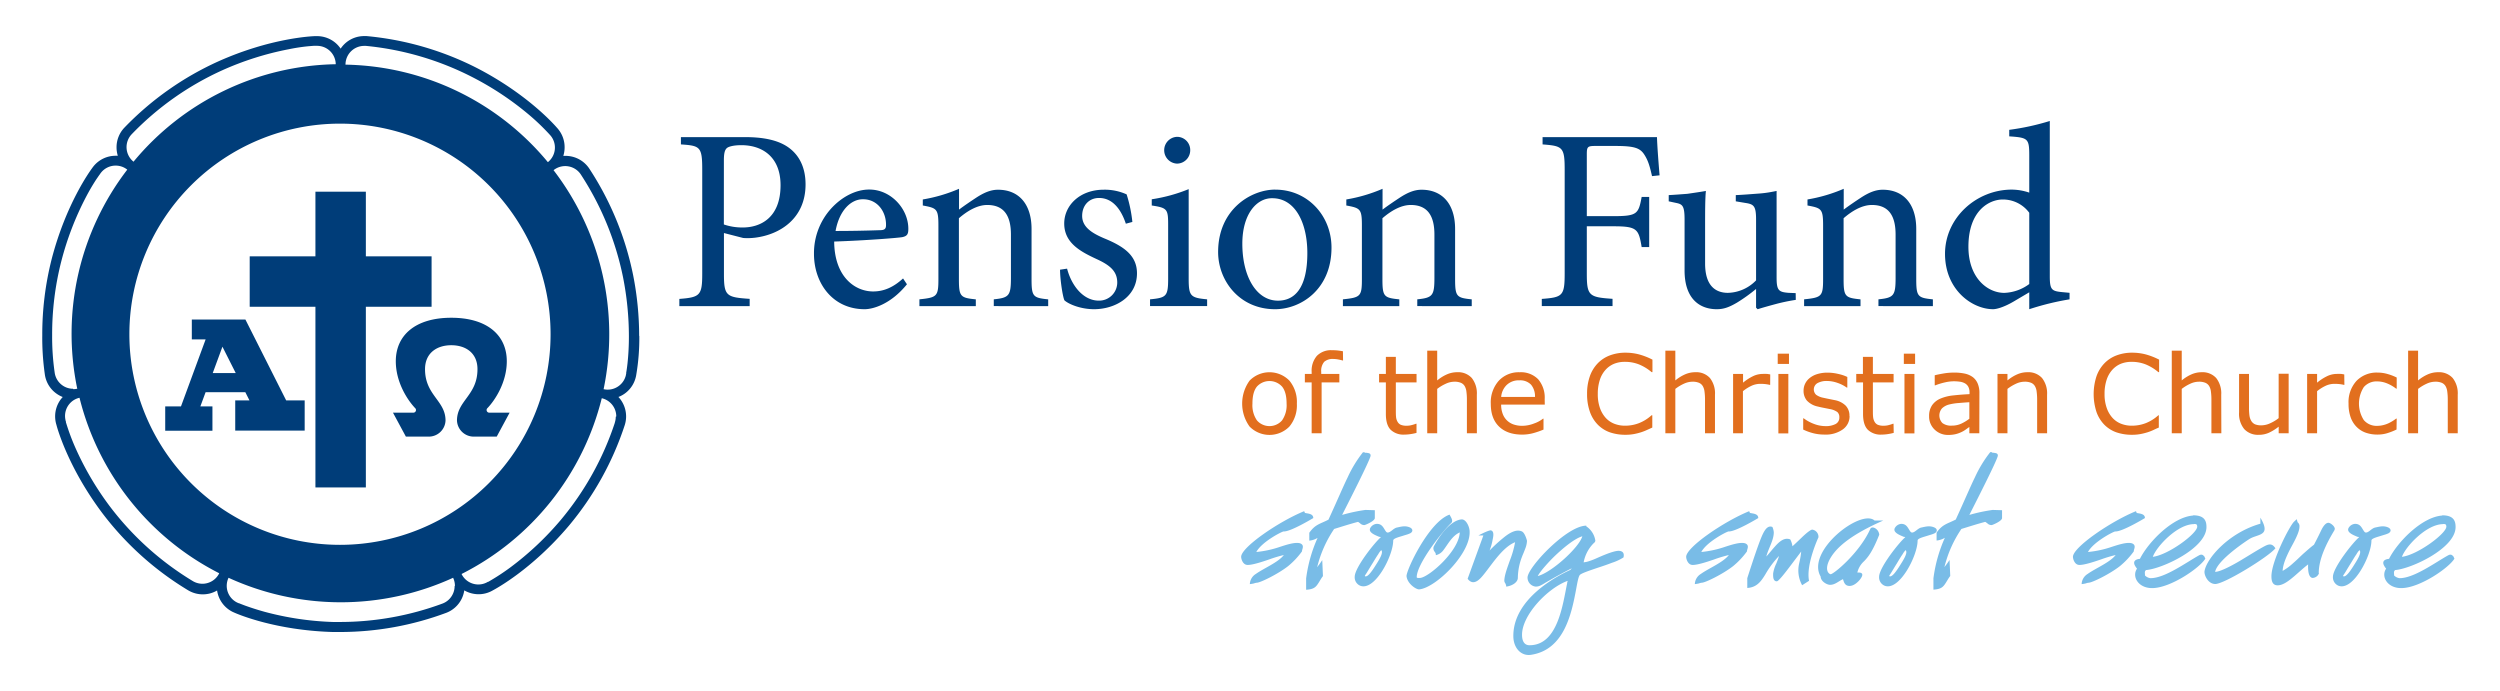 <svg xmlns="http://www.w3.org/2000/svg" viewBox="0 0 828 229"><path fill="#003d79" d="M211.74 111.24a72.12 72.12 0 0 1-1 12.81 7.32 7.32 0 0 1-.14.74 9.39 9.39 0 0 1-3.35 5.31 9.23 9.23 0 0 1-2.43 1.38 9.41 9.41 0 0 1 2.1 9.3 100.8 100.8 0 0 1-18.53 33.37c-12.25 14.48-24.27 20.9-25.13 21.36-.22.13-.44.24-.67.36a9.32 9.32 0 0 1-4.08.94 9.45 9.45 0 0 1-4.74-1.28 9.57 9.57 0 0 1-.83 2.72 9.42 9.42 0 0 1-5.12 4.71 100.8 100.8 0 0 1-35 6.36h-2.61c-19-.55-31.5-5.94-32.38-6.32l-.7-.31a9.42 9.42 0 0 1-5.23-7.12 9.46 9.46 0 0 1-2.65 1.05 10.08 10.08 0 0 1-2.09.23 9.45 9.45 0 0 1-4.79-1.31A100.78 100.78 0 0 1 33.93 170c-11.4-15.16-15-28.31-15.23-29.25a8.71 8.71 0 0 1-.2-.73 9.57 9.57 0 0 1-.24-2.1 9.44 9.44 0 0 1 2-5.83c.17-.2.34-.41.52-.6a9.63 9.63 0 0 1-2.47-1.42 9.37 9.37 0 0 1-3.45-6A85.36 85.36 0 0 1 14 111a101.21 101.21 0 0 1 3.09-25.1c4.75-18.36 12.8-29.37 13.38-30.15q.21-.31.45-.61a9.4 9.4 0 0 1 7.37-3.55h.73a9.51 9.51 0 0 1-.42-2.81 9.39 9.39 0 0 1 2.57-6.47 100.82 100.82 0 0 1 31.18-22c17.34-7.75 31-8.31 31.91-8.34h.76a9.4 9.4 0 0 1 7.8 4.14 9.49 9.49 0 0 1 1.93-2.11 9.38 9.38 0 0 1 5.86-2.05h.8a100.69 100.69 0 0 1 36.66 10.64c16.85 8.72 25.78 19 26.42 19.75.17.18.34.37.49.58a9.37 9.37 0 0 1 2.02 5.89 9.48 9.48 0 0 1-.43 2.81h.74a9.54 9.54 0 0 1 2.1.24 9.42 9.42 0 0 1 5.74 3.95 100.62 100.62 0 0 1 14.54 35.3 104.29 104.29 0 0 1 2 20.16M24.2 128.89a6.26 6.26 0 0 0 1.31-.13h.08a89.26 89.26 0 0 1 16.56-72.57l-.07-.06a6.11 6.11 0 0 0-3.77-1.28 6.17 6.17 0 0 0-4.85 2.33c-.11.14-.22.28-.31.43l-.06.09-.27.36-1 1.45a72.5 72.5 0 0 0-3.31 5.68 99.23 99.23 0 0 0-8.24 21.47 97.7 97.7 0 0 0-3 24.29 82.8 82.8 0 0 0 .84 12.46 6.21 6.21 0 0 0 2.27 4 6.14 6.14 0 0 0 3.86 1.35m48.5 61.17a89.3 89.3 0 0 1-46.4-58.17h-.09a6.11 6.11 0 0 0-3.38 2.17 6.21 6.21 0 0 0-1.33 3.83 6.43 6.43 0 0 0 .16 1.39c0 .17.09.34.14.51v.18c0 .09.06.23.12.42a71.64 71.64 0 0 0 2.9 7.79 99.71 99.71 0 0 0 11.64 19.82 97.9 97.9 0 0 0 27.4 24.61 6.22 6.22 0 0 0 3.15.86 6 6 0 0 0 1.38-.16 6.17 6.17 0 0 0 4.15-3.26v-.09M111.2 21.39v-.09a6.19 6.19 0 0 0-6.2-6.12h-1.18l-1.74.14a62.3 62.3 0 0 0-6.5 1 99.75 99.75 0 0 0-21.92 6.94A97.52 97.52 0 0 0 43.58 44.5a6.19 6.19 0 0 0 .58 9l.07.05a88.9 88.9 0 0 1 67-32.28m39.44 172.76a6.13 6.13 0 0 0-.58-2.61v-.07a89.28 89.28 0 0 1-74.42 0 .22.22 0 0 0 0 .07 6.17 6.17 0 0 0 2.93 8.17l.49.21h.09l.41.17c.37.14.91.36 1.62.62 1.44.52 3.56 1.24 6.28 2a99.25 99.25 0 0 0 22.78 3.41h2.51a97.77 97.77 0 0 0 33.8-6.11 6.16 6.16 0 0 0 3.37-3.1 6.08 6.08 0 0 0 .62-2.68m30.9-140.45h.05a6.18 6.18 0 0 0 .91-8.65l-.35-.4-.07-.07-.3-.33a73.99 73.99 0 0 0-5.99-5.76 99.58 99.58 0 0 0-19.09-12.81 97.88 97.88 0 0 0-35.4-10.44h-.62a6.19 6.19 0 0 0-6.18 6.09v.12a88.92 88.92 0 0 1 67 32.27m22.68 84.24a6.28 6.28 0 0 0-.61-2.68 6.2 6.2 0 0 0-4.11-3.33h-.09a89.29 89.29 0 0 1-46.4 58.18v.09a6.2 6.2 0 0 0 5.53 3.4 6.11 6.11 0 0 0 2.68-.62l.47-.25h.1l.38-.21a73.46 73.46 0 0 0 6.95-4.56 99.86 99.86 0 0 0 16.74-15.76A97.8 97.8 0 0 0 203.64 140v-.08a6.24 6.24 0 0 0 .3-1.89m4.35-26.67a101.39 101.39 0 0 0-1.94-19.54 97.87 97.87 0 0 0-14-34.06 6.19 6.19 0 0 0-8.93-1.46l-.08.07a89.29 89.29 0 0 1 16.57 72.54h.07a5.86 5.86 0 0 0 1.29.14 6.18 6.18 0 0 0 3.83-1.34 6.12 6.12 0 0 0 2.2-3.48c0-.17.08-.35.1-.53v-.24c0-.07.06-.34.1-.61.09-.54.2-1.35.32-2.4a83.68 83.68 0 0 0 .47-9m-95.69 69a69.75 69.75 0 1 0-69.75-69.75 69.75 69.75 0 0 0 69.75 69.75"/><path fill="#003d79" d="M142.94 84.9h-21.77V63.49h-16.7V84.9H82.7v16.7h21.77v59.84h16.7V101.6h21.77V84.9z"/><path fill="#003d79" d="m94.78 132.61-13.5-26.78H63.53v6.57h4.58l-8.17 22.2h-5.22v8.06h15.64v-8.06h-4l1.74-4.71h13.15l1.37 2.72h-4.71v10h23v-10zm-24.32-9.06 3.21-8.72 4.4 8.72zm79.01-9.21c4.71 0 8.67 2.51 8.67 7.94 0 8.66-6.79 10.4-6.79 17a5.56 5.56 0 0 0 5.57 5.33h7.59l4.28-7.94h-6.67a.87.87 0 0 1-.66-1.52c2.4-2.5 6.39-8.43 6.39-15.5 0-8.67-6.55-14.41-18.38-14.41s-18.38 5.75-18.38 14.41c0 7.07 4 13 6.39 15.5a.87.87 0 0 1-.66 1.52h-6.67l4.28 7.94H142a5.55 5.55 0 0 0 5.56-5.33c0-6.61-6.79-8.35-6.79-17 0-5.43 4-7.94 8.67-7.94m97.3-68.93c6.11 0 11.11 1 14.55 3.53s5.51 6.55 5.51 12.14c0 11.19-8.35 16.62-16.79 17.65a20.11 20.11 0 0 1-3.87.09l-6.37-1.64v13.53c0 7.32.77 7.75 8.52 8.27v2.41H225V99c6.89-.52 7.58-1.21 7.58-8.35V56.18c0-7.58-.69-7.92-7.06-8.35v-2.42zm-7 28.93a18.66 18.66 0 0 0 6.29 1c5.6 0 12.49-3 12.49-14 0-9.3-5.94-13.26-13-13.26-2.41 0-4.22.43-4.82 1s-.95 1.55-.95 4zm60.64 19.81c-5.43 6.72-11.37 8.26-14 8.26-10.59 0-16.79-8.61-16.79-18.34a22 22 0 0 1 5.68-15c3.53-3.88 8.18-6.29 12.57-6.29h.09c7.14 0 12.91 6.37 12.91 13 0 1.72-.34 2.41-2 2.76-1.37.26-12.23 1.12-22.56 1.46.09 11.71 6.89 16.53 12.91 16.53 3.53 0 6.71-1.38 9.9-4.31zM285.74 66c-3.87 0-7.75 3.62-9 10.5 4.82 0 9.64-.09 14.64-.26 1.55 0 2.07-.43 2.07-1.63.09-4.48-2.84-8.61-7.58-8.61zm43.4 35.38v-2.24c5.08-.52 5.68-1.2 5.68-7.15V77.7c0-5.94-2.07-9.81-7.84-9.81-3.44 0-6.8 2.15-9.39 4.39v20.15c0 5.85.52 6.2 5.6 6.72v2.24h-18.68v-2.25c5.85-.6 6.29-1 6.29-6.72V74.69c0-5.51-.52-5.77-5.17-6.63v-2a51.73 51.73 0 0 0 12-3.53v6.89c1.72-1.29 3.62-2.58 5.77-4 2.41-1.55 4.65-2.58 7.14-2.58 6.89 0 11.11 4.74 11.11 13v16.59c0 5.85.52 6.2 5.51 6.72v2.24zm43.74-27.29c-1.72-5.17-4.65-8.52-8.87-8.52-3.36 0-5.6 2.5-5.6 5.94 0 3.79 3.44 5.77 7.23 7.4 6.54 2.67 10.93 5.68 10.93 11.62 0 7.84-7.32 11.88-14.21 11.88-4.39 0-8.35-1.63-9.81-2.93-.6-1.21-1.46-7.06-1.46-10.16l2.33-.34c1.46 5.6 5.34 10.59 10.5 10.59a6 6 0 0 0 6.11-6c0-3.79-2.5-5.77-6.8-7.75-5.17-2.41-10.76-5.25-10.76-11.79 0-6 5.17-11.2 13.09-11.2a17.56 17.56 0 0 1 7.58 1.55 45.32 45.32 0 0 1 1.9 9.13zm8.01 27.29v-2.24c5.43-.52 6-1 6-6.89V74.52c0-5.25-.26-5.68-5.43-6.46V66a53 53 0 0 0 12.23-3.36v29.61c0 5.86.6 6.37 6.11 6.89v2.24zm9-56.06a4.36 4.36 0 0 1 4.31 4.48 4.41 4.41 0 0 1-4.39 4.39 4.44 4.44 0 0 1 0-8.87zm32.5 17.49c10.67 0 18.6 8.61 18.6 19.2 0 13.86-10.16 20.4-18.69 20.4-11.8 0-18.86-9.47-18.86-18.94 0-14.21 11-20.67 18.86-20.67zm-1.12 2.84c-5.16 0-9.81 5.34-9.81 15.07 0 10.85 4.65 18.86 11.8 18.86 5.34 0 9.73-3.88 9.73-15.76 0-10-4-18.17-11.63-18.17zm48.13 35.73v-2.24c5.08-.52 5.68-1.2 5.68-7.15V77.7c0-5.94-2.07-9.81-7.83-9.81-3.44 0-6.8 2.15-9.39 4.39v20.15c0 5.85.52 6.2 5.59 6.72v2.24h-18.68v-2.25c5.86-.6 6.29-1 6.29-6.72V74.69c0-5.51-.52-5.77-5.16-6.63v-2a51.73 51.73 0 0 0 12-3.53v6.89c1.72-1.29 3.62-2.58 5.77-4 2.41-1.55 4.65-2.58 7.15-2.58 6.89 0 11.11 4.74 11.11 13v16.59c0 5.85.52 6.2 5.51 6.72v2.24zm77.75-43.05c-.77-3.36-1.29-5.08-2.41-6.89-1.46-2.41-3.27-3.1-9.81-3.1h-6.54c-2.58 0-2.84.26-2.84 2.76v20.49h8.87c7.84 0 8.26-.77 9.3-6.37h2.49v16.62h-2.49c-1-5.94-1.46-6.89-9.3-6.89h-8.87v15.58c0 7.41.69 7.92 8.52 8.44v2.41h-23.43V99c6.89-.52 7.58-1 7.58-8.44V56.18c0-7.49-.69-7.84-7.32-8.35v-2.42h37.89c.09 3.1.52 8.53.86 12.66zm47.61 40.99a61 61 0 0 0-6.63 1.38c-2.24.6-4.39 1.2-6 1.72l-.52-.52v-6.2a54.8 54.8 0 0 1-6.37 4.56c-2.5 1.46-4.3 2.15-6.63 2.15-5.77 0-10.68-3.53-10.68-12.83V72.71c0-4.56-.69-5.08-2.84-5.51l-2.41-.52v-2.06c1.8-.09 4-.26 6.2-.43 2.33-.34 4.74-.69 6.11-.95-.26 2.67-.26 6.72-.26 12.4v11.62c0 7.66 3.7 9.73 7.58 9.73a13.38 13.38 0 0 0 9.3-4.13V72.71c0-4.56-.77-5.08-3.62-5.51l-3.1-.52v-2.06c2.33-.09 5.25-.34 7.75-.52s4.48-.6 5.77-.86v28.67c0 4.31.69 4.82 4 5.08l2.32.09zm27.38 2.06v-2.24c5.08-.52 5.68-1.2 5.68-7.15V77.7c0-5.94-2.06-9.81-7.84-9.81-3.44 0-6.8 2.15-9.38 4.39v20.15c0 5.85.52 6.2 5.6 6.72v2.24h-18.68v-2.25c5.86-.6 6.29-1 6.29-6.72V74.69c0-5.51-.52-5.77-5.17-6.63v-2a51.76 51.76 0 0 0 12-3.53v6.89c1.72-1.29 3.62-2.58 5.77-4 2.41-1.55 4.65-2.58 7.15-2.58 6.89 0 11.1 4.74 11.1 13v16.59c0 5.85.52 6.2 5.51 6.72v2.24zm63.29-2.24a89.07 89.07 0 0 0-13.34 3.27v-5.6l-5.25 3.1c-3.44 2-5.77 2.5-6.72 2.5-6.89 0-15.93-6.37-15.93-18.34s10.42-21.27 22.13-21.27a18.12 18.12 0 0 1 5.77 1V51.53c0-5.68-.43-5.94-6.63-6.37V43a80.82 80.82 0 0 0 13.43-2.93v51.4c0 4.39.6 4.91 3.79 5.25l2.76.26zm-13.34-28.67a10.8 10.8 0 0 0-8.87-4.39c-4 0-11.28 3.27-11.28 15.67C651.94 92 658.22 97 663.82 97a14.75 14.75 0 0 0 8.27-2.93z"/><path d="M432.22 169.89c1 .23 2.74.23 2.74 1.69 0 0-7.68 4.66-9.87 4.43-1.19.36-7.27 3.61-9 6.81a34.38 34.38 0 0 0 7.95-1.74c1.6-.5 5.34-1.83 6.85-1 .87.5.64 1.28.41 2a3.37 3.37 0 0 0-.09.55 26.06 26.06 0 0 1-4.61 4.89c-3.33 2.6-9.18 5.48-10.37 5.48a3.35 3.35 0 0 0-.91.23 11.46 11.46 0 0 1-1.37.23 4.12 4.12 0 0 1 2-3.38c2.6-1.87 7.36-3.79 9.27-6.26a44.75 44.75 0 0 0-5 1.51c-2.56.87-5.39 1.78-7 1.78s-2.15-2-2.15-2.69c0-3.15 12.47-11.7 20.88-15.12.14.41.23.5.23.55zm20.01-19.96a7.26 7.26 0 0 1 1 .14c.41.09.82.32.69 1-.55 2.06-7 14.71-9.41 19.47a55.16 55.16 0 0 1 7.72-1.65l3.11.09v2.6c0 1-3.2 2.33-3.47 2.33a2 2 0 0 1-1.46-.64l-.27-.18c-.09-.09-.32-.27-.46-.23-3.2.87-5.25 1.55-7.81 2.33a39 39 0 0 0-5.62 12.65c.14-.13.27-.36.45-.59.37-.46.73-1 1.23-1.74l.23 5.3c-.73.91-1.23 2-1.92 2.92s-1.46 1.46-3.65 1.6v-3.75a47.8 47.8 0 0 1 3.79-13.43 6.4 6.4 0 0 1-2.74.91v-2.61c2-2.83 3.52-2.88 6.35-4.34 3-6.53 4.8-10.83 6.35-14a40.78 40.78 0 0 1 5.07-8.32h.46l.32.23zm4.66 27.91c-1-.46-4-1.42-3-3.06a2.68 2.68 0 0 1 2.11-1.28c1.55 0 2.06 1 2.7 2.06.23.32.46.82.91.82.73 0 1.55-.91 2.19-1.28a2.47 2.47 0 0 1 1-.41c1.46-.32 2.69-.64 4.16 0 1 .46 1.1 1.37.14 1.92a9 9 0 0 1-1.51.55c-.59.18-1.28.41-1.92.59-1.19.37-2.24.73-2.24 1.28 0 5-6 16.68-10.83 15a3 3 0 0 1-1.92-3c0-3.06 6.76-11.56 8.68-13.11a2.84 2.84 0 0 0-.46-.14m-2.28 8.73c-.69 1.1-1.37 2.24-1.87 3.06s-.87 1.19-.64 1.28c.87.41 2.37-1.78 3.7-3.93 1.23-1.92 2.42-4 1.65-4.71a6.13 6.13 0 0 0-1 1.37c-.55.77-1.19 1.87-1.83 2.92m11.21 4.36c-.14-1.92 7.36-18 14.26-20.42.32.69 1.32 2 .59 2.74-2.92 2.74-11.51 13.62-11.47 18 0 .27.64.27 1.14.23 2.88-.23 12.88-8.91 13.11-15.08-2.51 1.14-3.83 3.79-5.39 5.85a4.25 4.25 0 0 1-2.51 1.69c-.14-.87 0-.5-.46-1.19a1.75 1.75 0 0 1-.27-1.65c1.78-3.33 5.43-8.64 9.18-9 1.46-.14 2.56 2.19 2.7 3.66.69 7.45-11.24 19.05-16.68 19.51-1 .09-4-1.92-4.2-4.43m38.33-6.58a20 20 0 0 0-1.46 7.17c0 1.46-1.78 2.65-3.84 2.93a2.6 2.6 0 0 0-.32-1.1 1.66 1.66 0 0 1-.32-.78c0-1.92 1.19-4.89 1.83-6.76a32.13 32.13 0 0 0 1.74-6.07c-4.11 1.64-7.54 7.17-10.24 10.51-1.23 1.55-3.47 4.29-5.48 1.6l5.21-14.34h-1.65s3.43-1.83 4.16-1.69c1.37.37.59 2.74.46 3.61a18.18 18.18 0 0 1-.91 3.06 49.74 49.74 0 0 1 4.57-4.2c2-1.65 4.29-3 6.17-2.1 1 .5 1.65 3 1.65 3.11a7.94 7.94 0 0 1-.59 2.6c-.32.87-.69 1.74-1 2.47m7.61 8.84c-1.51.91-2.1 1.23-3.15 1.23a3 3 0 0 1-2.69-3c0-3.33 13-17.18 19.46-17.18v.23a6.88 6.88 0 0 1 3 4.75 1.13 1.13 0 0 1-.5.78l-.18.18a12.15 12.15 0 0 0-3.2 6.22l1.05-.18a22 22 0 0 0 2.92-1.05c1.87-.82 5.58-2.51 7.54-2.6 1.14 0 2.1.5 1.69 2.19a16.55 16.55 0 0 1-3.84 1.78c-1.42.55-3 1.1-4.57 1.6-3.24 1.1-5.66 1.92-6.08 2.47s-.73 2.15-1.19 4.66c-1.55 8.36-4.07 20.15-15 21.75-3.24.46-5.71-2.24-5.8-6C501 198.26 516 190.63 520 188.8c.14-.14.46-.32.5-.55-4.84 2.47-7.31 4-8.77 4.8m-5.12 20.65c9.41 0 11-13.75 12.43-20.51 0-.32.14-.59.18-.82-6.67 2.42-15.17 11.38-15.12 17.91 0 1.55.45 3.43 2.51 3.43m17.45-36.09c-2.51.73-6.31 3.79-9.6 7-1.23 1.23-4.2 4.34-5.16 6.17 4.57-1.14 13.75-9.5 14.76-13.16m55.54-7.74c1 .23 2.74.23 2.74 1.69 0 0-7.68 4.66-9.87 4.43-1.19.36-7.27 3.61-9 6.81a34.34 34.34 0 0 0 7.95-1.74c1.6-.5 5.35-1.83 6.85-1 .87.5.64 1.28.41 2a3.75 3.75 0 0 0-.09.55 26.12 26.12 0 0 1-4.61 4.89c-3.34 2.6-9.18 5.48-10.37 5.48a3.35 3.35 0 0 0-.91.23 11.47 11.47 0 0 1-1.37.23 4.12 4.12 0 0 1 2-3.38c2.6-1.87 7.36-3.79 9.28-6.26a44.81 44.81 0 0 0-5 1.51c-2.56.87-5.39 1.78-7 1.78s-2.15-2-2.15-2.69c0-3.15 12.47-11.7 20.88-15.12.14.41.23.5.23.55zm17.27 23.94a10.16 10.16 0 0 1-1-7.17 29.53 29.53 0 0 0 .69-4l-4 5.3c-1.74 2.29-3.56 4.57-4.07 4.57-1.33 0-1.23-1.69-1.23-2.56a11.3 11.3 0 0 1 1.05-3.33 26.55 26.55 0 0 0 .91-2.51 31.33 31.33 0 0 0-4.52 6.08c-1.37 2.24-2.79 4.34-6 4.52v-3.25c2.29-7.08 3.75-11.38 4.8-13.84 1.19-2.79 2.24-3.61 3.52-3.11a5.37 5.37 0 0 1 .46 1.78c0 2.65-1.83 5.39-2.47 8 1-1.09 1.92-2.28 2.92-3.38 1.55-1.74 3.15-3 5-2.28a7 7 0 0 1 .73 2.28c1-.91 2-1.87 3-2.83 1.46-1.42 3-2.69 3.56-2.69a2.4 2.4 0 0 1 2.05 2.56c-.09.18-4.2 9.09-3.11 14.39zm20.61-8.04a7.33 7.33 0 0 0-2.33 3.84c1.19-.09 2.56.18.82 2.38-.46.55-1.83 2.05-3.38 2.05s-1.87-1.19-2.19-2.24c-1.46.64-2.65 1.92-4.34 1.87-.82 0-3-1-3.06-2.74-4.94-8.45 13.38-22.57 17.86-18.55h2.88c-10.51 4.61-15 8.59-17.13 11.84-2.24 3.43-1.6 5.48-.37 5.94.78.27 9.64-7 13.2-15 .41-.82 1.51-.46 2.15.18a2.81 2.81 0 0 1 .82 1.73c-2.24 5.67-3.75 7.45-4.93 8.68m13.15-7.93c-1-.46-4-1.42-3-3.06a2.68 2.68 0 0 1 2.05-1.28c1.55 0 2.06 1 2.7 2.06.23.32.46.82.91.82.73 0 1.55-.91 2.19-1.28a2.47 2.47 0 0 1 1-.41c1.46-.32 2.69-.64 4.16 0 1.05.46 1.1 1.37.14 1.92a9.05 9.05 0 0 1-1.51.55c-.59.18-1.28.41-1.92.59-1.19.37-2.24.73-2.24 1.28 0 5-6 16.68-10.83 15a3 3 0 0 1-1.92-3c0-3.06 6.76-11.56 8.68-13.11a2.74 2.74 0 0 0-.46-.14m-2.28 8.73c-.69 1.1-1.37 2.24-1.87 3.06s-.87 1.19-.64 1.28c.87.41 2.37-1.78 3.7-3.93 1.23-1.92 2.42-4 1.64-4.71a6.23 6.23 0 0 0-1 1.37c-.55.77-1.19 1.87-1.83 2.92m31.62-36.57a7.3 7.3 0 0 1 1.05.14c.41.09.82.32.69 1-.55 2.06-7 14.71-9.41 19.47a55.2 55.2 0 0 1 7.72-1.65l3.11.09v2.6c0 1-3.2 2.33-3.47 2.33a2 2 0 0 1-1.46-.64l-.27-.18c-.09-.09-.32-.27-.46-.23-3.2.87-5.25 1.55-7.81 2.33A38.94 38.94 0 0 0 644 187.8c.14-.13.27-.36.46-.59.37-.46.73-1 1.23-1.74l.23 5.3c-.73.91-1.23 2-1.92 2.92s-1.46 1.46-3.65 1.6v-3.75a47.9 47.9 0 0 1 3.79-13.43 6.4 6.4 0 0 1-2.74.91v-2.61c2-2.83 3.52-2.88 6.35-4.34 3-6.53 4.8-10.83 6.35-14a40.77 40.77 0 0 1 5.07-8.32h.46l.32.23zm47.74 19.96c1 .23 2.74.23 2.74 1.69 0 0-7.68 4.66-9.87 4.43-1.19.36-7.26 3.61-9 6.81a34.37 34.37 0 0 0 8-1.74c1.6-.5 5.34-1.83 6.85-1 .87.5.64 1.28.41 2a3.37 3.37 0 0 0-.09.55 26.06 26.06 0 0 1-4.61 4.89c-3.33 2.6-9.18 5.48-10.37 5.48a3.36 3.36 0 0 0-.91.23 11.45 11.45 0 0 1-1.37.23 4.12 4.12 0 0 1 2-3.38c2.6-1.87 7.36-3.79 9.27-6.26a44.75 44.75 0 0 0-5 1.51c-2.56.87-5.39 1.78-7 1.78s-2.15-2-2.15-2.69c0-3.15 12.47-11.7 20.88-15.12.14.41.23.5.23.55zm18.69.78c3.84 0 4.43 1.92 4.43 3.88 0 7.13-14.9 13.89-20 14.25-.64.5-.32 1.1-.37 1.78a3 3 0 0 0 1.83.91c4.8 0 11.88-5.25 16.13-7.59 1-.5 1.37 0 1.92.69h-.14l.27.41c-1.74 3-11.51 9.78-17.64 9.78-4.71 0-6.76-3.93-5-6.44a5.88 5.88 0 0 1-.73-1.1c-.59-1.19 0-2 1.69-2.15 2.83-5.62 10.87-13.84 17.59-14.34zm.32 2.92c-5.53 0-12.43 7.4-13.66 10.83 5.21-.64 14.71-7.72 14.71-10 0-.5-.18-.69-.32-.78a2 2 0 0 0-.73-.09m3.47 15.62c.69-4.29 8.09-12.75 18.5-15.72v-2c2.24 3.79 1.42 4.84.09 5.53-1.14.55-2.42.78-3.52 1.42-.59.32-10.83 7-11.56 11 2 0 7.13-3 8.45-3.79 2.88-1.73 5.76-3.56 8-4.75 1.74-.91 2.6-.64 3.52.73-2.28 2.83-16.9 11.83-19.92 11.83-2.37 0-3.75-2.92-3.56-4.25m37.92.64a2.34 2.34 0 0 1-2.15 1.6c-.87-.09-1.6-1.23-1.46-4.48-1.6 1.23-3.06 2.6-4.61 3.93-1.78 1.51-3.7 3-5.48 3s-2.06-1.55-2.06-3c0-5 6-16.68 7.5-18.09l.87-.82c.32 1 .27 1 .27 1a1.62 1.62 0 0 1 .64 1.51c0 2-2.1 5.53-3.06 7.36-1.28 2.51-2.42 5.07-2.51 7.26a18.66 18.66 0 0 0 3.52-2.6c1.33-1.14 2.56-2.42 3.66-3.38s2.05-1.83 3.2-2.69c1.19-2.24 2-3.93 2.56-5.11.73-1.37 1.46-2.15 2.24-2.15.59 0 2.06 1.05 2.1 2a1.8 1.8 0 0 1-.32.78c-2.47 4.11-5 9.23-5 13.89m12.93-11.98c-1-.46-4-1.42-3-3.06a2.68 2.68 0 0 1 2.1-1.28c1.55 0 2.06 1 2.7 2.06.23.32.46.82.91.82.73 0 1.55-.91 2.19-1.28a2.47 2.47 0 0 1 1-.41c1.46-.32 2.69-.64 4.16 0 1 .46 1.09 1.37.13 1.92a8.9 8.9 0 0 1-1.51.55c-.59.18-1.28.41-1.92.59-1.19.37-2.24.73-2.24 1.28 0 5-6 16.68-10.83 15a3 3 0 0 1-1.92-3c0-3.06 6.76-11.56 8.68-13.11a2.84 2.84 0 0 0-.46-.14m-2.28 8.73c-.69 1.1-1.37 2.24-1.87 3.06s-.87 1.19-.64 1.28c.87.41 2.38-1.78 3.7-3.93 1.23-1.92 2.42-4 1.65-4.71a6.13 6.13 0 0 0-1 1.37c-.55.77-1.19 1.87-1.83 2.92m30.24-15.83c3.84 0 4.43 1.92 4.43 3.88 0 7.13-14.89 13.89-20 14.25-.64.5-.32 1.1-.37 1.78a3 3 0 0 0 1.83.91c4.8 0 11.88-5.25 16.12-7.59 1-.5 1.37 0 1.92.69h-.14l.27.41c-1.74 3-11.51 9.78-17.63 9.78-4.71 0-6.76-3.93-5-6.44a5.75 5.75 0 0 1-.73-1.1c-.59-1.19 0-2 1.69-2.15 2.83-5.62 10.87-13.84 17.59-14.34zm.32 2.92c-5.53 0-12.43 7.4-13.66 10.83 5.21-.64 14.71-7.72 14.71-10 0-.5-.18-.69-.32-.78a2 2 0 0 0-.73-.09" fill="#79bce7"/><path d="M429.52 133.67a11 11 0 0 1-2.46 7.59 9.23 9.23 0 0 1-13.21 0 13 13 0 0 1 0-15.18 9.21 9.21 0 0 1 13.21 0 11.06 11.06 0 0 1 2.46 7.59m-3.4 0q0-3.79-1.5-5.63a5.63 5.63 0 0 0-8.33 0q-1.49 1.84-1.48 5.63a8.84 8.84 0 0 0 1.49 5.57 5.52 5.52 0 0 0 8.31 0 8.8 8.8 0 0 0 1.51-5.58m18.7-14.27h-.17c-.37-.11-.84-.22-1.42-.33a8.33 8.33 0 0 0-1.55-.17 4.32 4.32 0 0 0-3.09.93 4.62 4.62 0 0 0-1 3.36v.66h6v2.8h-5.87v16.86h-3.3v-16.86h-2.25v-2.8h2.25v-.65a7.54 7.54 0 0 1 1.74-5.34 6.53 6.53 0 0 1 5-1.86 17 17 0 0 1 2 .1q.89.11 1.62.25zm24.33 23.98a17.57 17.57 0 0 1-2 .41 13.86 13.86 0 0 1-2 .16 6.09 6.09 0 0 1-4.58-1.62q-1.57-1.62-1.57-5.2v-10.48h-2.25v-2.8H459v-5.65h3.3v5.65h6.86v2.8h-6.86v9c0 1 0 1.84.07 2.42a3.93 3.93 0 0 0 .5 1.63 2.36 2.36 0 0 0 1.07 1 5 5 0 0 0 2.06.31 6.29 6.29 0 0 0 1.69-.25 11.91 11.91 0 0 0 1.28-.41h.18zm19.99.12h-3.3v-11.2a19.67 19.67 0 0 0-.16-2.55 4.67 4.67 0 0 0-.58-1.86 2.66 2.66 0 0 0-1.27-1.1 5.41 5.41 0 0 0-2.15-.36 6.86 6.86 0 0 0-2.83.67 14.44 14.44 0 0 0-2.85 1.71v14.7h-3.3v-27.35h3.3V126a13.47 13.47 0 0 1 3.2-2 8.41 8.41 0 0 1 3.4-.72 6.1 6.1 0 0 1 4.86 1.92 8.18 8.18 0 0 1 1.67 5.53zm22.49-9.49h-14.45a8.33 8.33 0 0 0 .55 3.15 5.81 5.81 0 0 0 3.66 3.46 8.65 8.65 0 0 0 2.76.42 11 11 0 0 0 4-.8 10 10 0 0 0 2.89-1.56h.17v3.61a27.24 27.24 0 0 1-3.41 1.18 14 14 0 0 1-3.66.48q-4.89 0-7.64-2.65t-2.75-7.52a10.8 10.8 0 0 1 2.63-7.65 9 9 0 0 1 6.93-2.83 8 8 0 0 1 6.13 2.32 9.33 9.33 0 0 1 2.16 6.6zm-3.24-2.53a6 6 0 0 0-1.3-4.06 5 5 0 0 0-3.91-1.44 5.67 5.67 0 0 0-4.21 1.58 6.17 6.17 0 0 0-1.78 3.91zm38.85 10.14-1.75.79a16.66 16.66 0 0 1-2 .78 20.61 20.61 0 0 1-2.33.58 14.9 14.9 0 0 1-2.76.24 15.81 15.81 0 0 1-5.17-.8 10.55 10.55 0 0 1-4-2.51 11.42 11.42 0 0 1-2.64-4.26 17.36 17.36 0 0 1-.95-6 17.14 17.14 0 0 1 .91-5.79 11.78 11.78 0 0 1 2.63-4.32 11 11 0 0 1 4-2.61 14.62 14.62 0 0 1 5.24-.9 17.84 17.84 0 0 1 4.21.51 22.63 22.63 0 0 1 4.66 1.79v4.13H547a15.56 15.56 0 0 0-4.28-2.59 12.67 12.67 0 0 0-4.55-.81 9.47 9.47 0 0 0-3.57.64 7.84 7.84 0 0 0-2.84 2 9.1 9.1 0 0 0-1.89 3.33 14.58 14.58 0 0 0-.68 4.65 13.59 13.59 0 0 0 .74 4.75 9.56 9.56 0 0 0 1.92 3.23 7.62 7.62 0 0 0 2.87 1.93 9.65 9.65 0 0 0 3.47.62 12.72 12.72 0 0 0 4.7-.87 13.52 13.52 0 0 0 4.11-2.59h.24zm20.76 1.88h-3.3v-11.2a19.12 19.12 0 0 0-.16-2.55 4.68 4.68 0 0 0-.58-1.86 2.69 2.69 0 0 0-1.27-1.1 5.44 5.44 0 0 0-2.15-.36 6.85 6.85 0 0 0-2.84.67 14.42 14.42 0 0 0-2.83 1.71v14.7h-3.3v-27.35h3.3V126a13.47 13.47 0 0 1 3.2-2 8.4 8.4 0 0 1 3.4-.72 6.1 6.1 0 0 1 4.86 1.92 8.17 8.17 0 0 1 1.67 5.53zm18.28-16.03h-.17a13.1 13.1 0 0 0-1.44-.25 16 16 0 0 0-1.65-.08 6.89 6.89 0 0 0-3 .68 13.48 13.48 0 0 0-2.76 1.75v13.94H574v-19.66h3.3v2.9a16.17 16.17 0 0 1 3.49-2.24 7.62 7.62 0 0 1 3.09-.66 12.17 12.17 0 0 1 1.26 0c.26 0 .65.08 1.16.17zm6.23-6.92h-3.73v-3.4h3.73zm-.22 23H589v-19.7h3.3zm20.29-5.73a5.33 5.33 0 0 1-2.23 4.4 9.72 9.72 0 0 1-6.08 1.72 14.67 14.67 0 0 1-4-.52 17.71 17.71 0 0 1-3.05-1.14v-3.72h.17a13.44 13.44 0 0 0 3.48 1.88 10.71 10.71 0 0 0 3.68.7 6.94 6.94 0 0 0 3.41-.7 2.35 2.35 0 0 0 1.23-2.2 2.25 2.25 0 0 0-.66-1.76 6.07 6.07 0 0 0-2.56-1l-1.83-.37c-.76-.14-1.44-.29-2.06-.45a6.83 6.83 0 0 1-3.66-2 5 5 0 0 1-1.08-3.25 5.29 5.29 0 0 1 .5-2.28 5.45 5.45 0 0 1 1.52-1.91 7.3 7.3 0 0 1 2.51-1.31 11.27 11.27 0 0 1 3.4-.48 15.34 15.34 0 0 1 3.56.43 13.44 13.44 0 0 1 3 1v3.52h-.18a11.86 11.86 0 0 0-3.07-1.56 10.73 10.73 0 0 0-3.55-.63 6.22 6.22 0 0 0-3.05.69 2.42 2.42 0 0 0-.49 3.87 5.86 5.86 0 0 0 2.38 1c.61.14 1.29.28 2 .42l1.88.38a6.94 6.94 0 0 1 3.54 1.81 4.75 4.75 0 0 1 1.25 3.44m14.66 5.58a17.84 17.84 0 0 1-2 .41 13.86 13.86 0 0 1-2 .16 6.1 6.1 0 0 1-4.59-1.62q-1.57-1.62-1.57-5.2v-10.48h-2.25v-2.8H617v-5.65h3.3v5.65h6.86v2.8h-6.86v9c0 1 0 1.84.07 2.42a4 4 0 0 0 .49 1.63 2.39 2.39 0 0 0 1.07 1 5.06 5.06 0 0 0 2.07.31 6.31 6.31 0 0 0 1.69-.25 11.8 11.8 0 0 0 1.27-.41h.18zm7.08-22.83h-3.73v-3.4h3.73zm-.22 23h-3.3v-19.7h3.3zm21.49-.05h-3.3v-2.08l-1.18.84a8.27 8.27 0 0 1-1.44.85 9.87 9.87 0 0 1-1.89.68 10.31 10.31 0 0 1-2.5.27 6.25 6.25 0 0 1-4.48-1.76 5.92 5.92 0 0 1-1.84-4.48 6.21 6.21 0 0 1 1-3.61 6.35 6.35 0 0 1 2.72-2.17 14.59 14.59 0 0 1 4.29-1.07q2.51-.28 5.38-.42V130a4 4 0 0 0-.39-1.87 2.92 2.92 0 0 0-1.12-1.16 4.74 4.74 0 0 0-1.68-.55 14.27 14.27 0 0 0-2-.14 13.45 13.45 0 0 0-2.88.35 22.3 22.3 0 0 0-3.29 1h-.17v-3.33c.64-.18 1.57-.37 2.78-.58a20.71 20.71 0 0 1 3.59-.32 16.64 16.64 0 0 1 3.6.34 7 7 0 0 1 2.65 1.17A5.19 5.19 0 0 1 655 127a7.77 7.77 0 0 1 .58 3.18zm-3.3-4.82v-5.45c-1 .05-2.19.15-3.54.26a18.51 18.51 0 0 0-3.23.51 5.31 5.31 0 0 0-2.29 1.26 3.62 3.62 0 0 0 .14 4.87 4.74 4.74 0 0 0 3.1.85 7.39 7.39 0 0 0 3.17-.67 14.41 14.41 0 0 0 2.66-1.62m25.74 4.81h-3.3v-11.2a19.12 19.12 0 0 0-.16-2.55 4.63 4.63 0 0 0-.58-1.86 2.68 2.68 0 0 0-1.27-1.1 5.43 5.43 0 0 0-2.15-.36 6.86 6.86 0 0 0-2.84.67 14.51 14.51 0 0 0-2.83 1.71v14.7h-3.3v-19.66h3.3V126a13.42 13.42 0 0 1 3.2-2 8.38 8.38 0 0 1 3.39-.72 6.1 6.1 0 0 1 4.86 1.92 8.18 8.18 0 0 1 1.67 5.53zm37-1.88q-1 .42-1.75.79a16.87 16.87 0 0 1-2 .78 21 21 0 0 1-2.33.58 14.91 14.91 0 0 1-2.76.24 15.84 15.84 0 0 1-5.18-.8 10.59 10.59 0 0 1-4-2.51 11.49 11.49 0 0 1-2.63-4.26 19.17 19.17 0 0 1 0-11.79 11.79 11.79 0 0 1 2.64-4.32 11 11 0 0 1 4-2.61 14.62 14.62 0 0 1 5.25-.9 17.84 17.84 0 0 1 4.2.51 22.63 22.63 0 0 1 4.66 1.79v4.13h-.27a15.61 15.61 0 0 0-4.28-2.59 12.66 12.66 0 0 0-4.55-.81 9.48 9.48 0 0 0-3.57.64 7.83 7.83 0 0 0-2.83 2 9.14 9.14 0 0 0-1.89 3.33 14.5 14.5 0 0 0-.68 4.65 13.51 13.51 0 0 0 .75 4.75 9.46 9.46 0 0 0 1.92 3.23 7.57 7.57 0 0 0 2.87 1.93 9.61 9.61 0 0 0 3.47.62 12.72 12.72 0 0 0 4.7-.87 13.51 13.51 0 0 0 4.11-2.59h.15zm20.71 1.88h-3.29v-11.2a19.12 19.12 0 0 0-.16-2.55 4.58 4.58 0 0 0-.58-1.86 2.7 2.7 0 0 0-1.27-1.1 5.41 5.41 0 0 0-2.15-.36 6.86 6.86 0 0 0-2.84.67 14.51 14.51 0 0 0-2.83 1.71v14.7h-3.3v-27.35h3.3V126a13.41 13.41 0 0 1 3.2-2 8.39 8.39 0 0 1 3.4-.72 6.1 6.1 0 0 1 4.81 1.92 8.18 8.18 0 0 1 1.67 5.53zm22.29 0h-3.3v-2.18a16.31 16.31 0 0 1-3.2 2 8 8 0 0 1-3.38.7 6.19 6.19 0 0 1-4.82-1.89 8 8 0 0 1-1.72-5.55v-12.73h3.29V135a19.82 19.82 0 0 0 .14 2.57 4.7 4.7 0 0 0 .6 1.82 2.84 2.84 0 0 0 1.23 1.13 5.41 5.41 0 0 0 2.2.35 7 7 0 0 0 2.81-.67 13.13 13.13 0 0 0 2.84-1.71v-14.7H758zm18.46-16.03h-.18a13.05 13.05 0 0 0-1.44-.25 16.1 16.1 0 0 0-1.66-.08 6.86 6.86 0 0 0-3 .68 13.58 13.58 0 0 0-2.76 1.75v13.94h-3.3v-19.66h3.3v2.9a16.11 16.11 0 0 1 3.5-2.24 7.6 7.6 0 0 1 3.08-.66 12.2 12.2 0 0 1 1.26 0c.26 0 .65.08 1.16.17zm17.27 14.8a21 21 0 0 1-3.14 1.23 11.08 11.08 0 0 1-3.15.44 11.72 11.72 0 0 1-3.9-.62 8 8 0 0 1-3-1.89 8.52 8.52 0 0 1-2-3.2 13.2 13.2 0 0 1-.7-4.52 10.44 10.44 0 0 1 2.64-7.56 9.27 9.27 0 0 1 7-2.74 11.75 11.75 0 0 1 3.31.48 17.16 17.16 0 0 1 3 1.16v3.69h-.18a12.72 12.72 0 0 0-3.12-1.79 8.7 8.7 0 0 0-3.14-.62 5.57 5.57 0 0 0-4.45 1.88 10.1 10.1 0 0 0 0 10.94 5.52 5.52 0 0 0 4.48 1.9 8.37 8.37 0 0 0 2-.26 9.23 9.23 0 0 0 1.87-.68 14.75 14.75 0 0 0 1.36-.77 11.85 11.85 0 0 0 1-.7h.18zm20.27 1.23h-3.3v-11.2a19.14 19.14 0 0 0-.16-2.55 4.68 4.68 0 0 0-.58-1.86 2.68 2.68 0 0 0-1.27-1.1 5.41 5.41 0 0 0-2.15-.36 6.86 6.86 0 0 0-2.84.67 14.33 14.33 0 0 0-2.83 1.71v14.7h-3.3v-27.35h3.3V126a13.41 13.41 0 0 1 3.2-2 8.39 8.39 0 0 1 3.4-.72 6.1 6.1 0 0 1 4.86 1.92 8.18 8.18 0 0 1 1.67 5.53z" fill="#e26f1e"/></svg>
